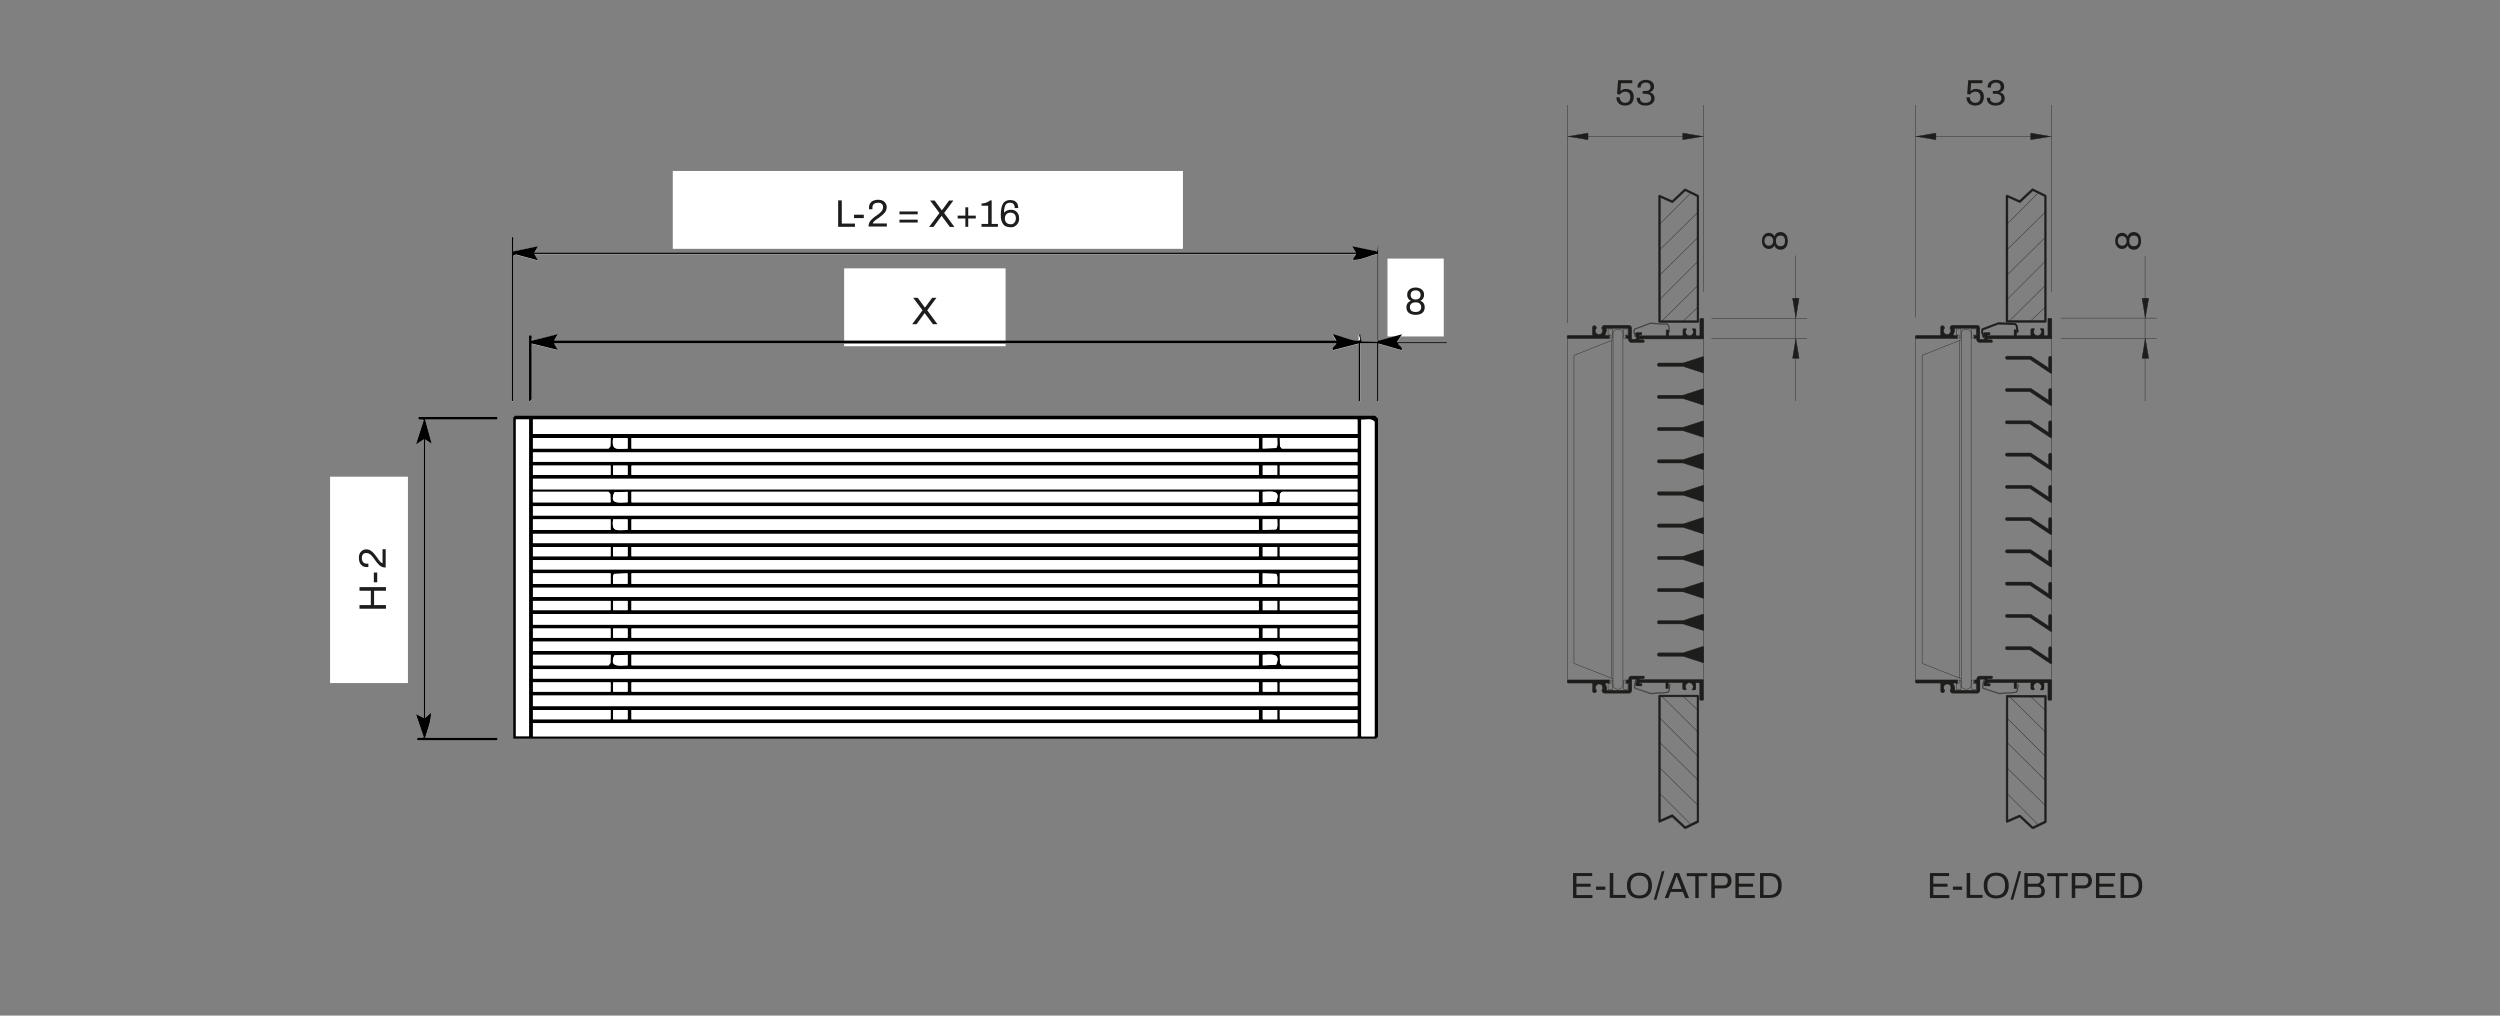 <?xml version="1.0" encoding="UTF-8"?>
<svg id="Capa_1" xmlns="http://www.w3.org/2000/svg" version="1.1" xmlns:xlink="http://www.w3.org/1999/xlink" viewBox="0 0 1920 780">
  <rect x="0" y="0" width="1920" height="780" fill="#808080" stroke="none"/>
  <!-- Generator: Adobe Illustrator 29.8.3, SVG Export Plug-In . SVG Version: 2.1.1 Build 3)  -->
  <defs>
    <style>
      .st0 {
        clip-path: url(#clippath-6);
      }

      .st1 {
        clip-path: url(#clippath-7);
      }

      .st2 {
        clip-path: url(#clippath-4);
      }

      .st3 {
        stroke-linejoin: round;
        stroke-width: .3px;
      }

      .st3, .st4, .st5, .st6 {
        fill: none;
      }

      .st3, .st5, .st6 {
        stroke: #1d1d1b;
      }

      .st7 {
        clip-path: url(#clippath-9);
      }

      .st8 {
        clip-path: url(#clippath-10);
      }

      .st9 {
        fill: #fff;
      }

      .st10 {
        clip-path: url(#clippath-11);
      }

      .st11 {
        clip-path: url(#clippath-1);
      }

      .st12 {
        clip-path: url(#clippath-5);
      }

      .st13 {
        clip-path: url(#clippath-8);
      }

      .st5, .st6 {
        stroke-width: .3px;
      }

      .st6 {
        stroke-miterlimit: 10;
      }

      .st14 {
        clip-path: url(#clippath-3);
      }

      .st15 {
        fill: #1d1d1b;
      }

      .st16 {
        clip-path: url(#clippath-2);
      }
    </style>
    <clipPath id="clippath-1">
      <rect class="st4" x="241.8" y="56.2" width="1414.4" height="658"/>
    </clipPath>
    <clipPath id="clippath-2">
      <rect class="st4" x="241.8" y="56.2" width="1414.4" height="658"/>
    </clipPath>
    <clipPath id="clippath-3">
      <rect class="st4" x="241.8" y="56.2" width="1414.4" height="658"/>
    </clipPath>
    <clipPath id="clippath-4">
      <rect class="st4" x="241.8" y="56.2" width="1414.4" height="658"/>
    </clipPath>
    <clipPath id="clippath-5">
      <rect class="st4" x="241.8" y="56.2" width="1414.4" height="658"/>
    </clipPath>
    <clipPath id="clippath-6">
      <rect class="st4" x="241.8" y="56.2" width="1414.4" height="658"/>
    </clipPath>
    <clipPath id="clippath-7">
      <rect class="st4" x="241.8" y="56.2" width="1414.4" height="658"/>
    </clipPath>
    <clipPath id="clippath-8">
      <rect class="st4" x="241.8" y="56.2" width="1414.4" height="658"/>
    </clipPath>
    <clipPath id="clippath-9">
      <rect class="st4" x="241.8" y="56.2" width="1414.4" height="658"/>
    </clipPath>
    <clipPath id="clippath-10">
      <rect class="st4" x="241.8" y="56.2" width="1414.4" height="658"/>
    </clipPath>
    <clipPath id="clippath-11">
      <rect class="st4" x="242.7" y="97.2" width="909.9" height="521.8"/>
    </clipPath>
  </defs>
  <rect class="st9" x="516.7" y="131.3" width="391.8" height="59.8"/>
  <g>
    <path class="st15" d="M643.7,174.2v-20.3h2.8v17.8h10.1v2.5h-12.9Z"/>
    <path class="st15" d="M655.9,167.5v-2.6h7.5v2.6h-7.5Z"/>
    <path class="st15" d="M667.1,174.2v-.9c0-.8.2-1.6.5-2.3.3-.7.8-1.3,1.3-1.9.5-.6,1.2-1.1,1.8-1.7s1.4-1.1,2.1-1.6c1-.7,1.9-1.3,2.7-2,.8-.7,1.5-1.4,2-2.2.5-.8.7-1.6.7-2.6s-.1-1.2-.4-1.7c-.3-.5-.7-.9-1.3-1.2-.6-.3-1.3-.4-2.2-.4s-1.9.2-2.5.5-1.1.8-1.4,1.4c-.3.6-.4,1.2-.4,1.9v1.2h-2.6c0,0,0-.3,0-.5,0-.2,0-.4,0-.7,0-1.5.3-2.6,1-3.5.6-.9,1.5-1.6,2.6-2,1.1-.4,2.3-.6,3.5-.6s2.1.2,2.9.5c.8.3,1.5.7,2,1.3s.9,1.1,1.2,1.8.4,1.4.4,2.1-.2,1.8-.5,2.5c-.3.8-.8,1.5-1.4,2.1-.6.7-1.3,1.3-2,1.9-.8.6-1.6,1.2-2.5,1.9-.6.4-1.3.9-1.9,1.3-.6.5-1.1.9-1.6,1.4-.4.5-.7.9-.8,1.4h10.8v2.4h-13.9Z"/>
    <path class="st15" d="M690.8,164.6v-2.2h14v2.2h-14ZM690.8,170.9v-2.2h14v2.2h-14Z"/>
    <path class="st15" d="M713.6,174.2l7.9-10.6-7.2-9.6h3.5l5.5,7.5h.1l5.5-7.5h3.3l-7.1,9.6,7.9,10.7h-3.5l-6.3-8.5h-.1l-6.2,8.5h-3.3Z"/>
    <path class="st15" d="M741.4,174.2v-6.4h-5.9v-2.2h5.9v-6.4h2.2v6.4h5.8v2.2h-5.8v6.4h-2.2Z"/>
    <path class="st15" d="M753.8,174.2v-2.2h5.1v-14h-5.1v-1.7c.7,0,1.5-.2,2.3-.3.8-.2,1.5-.4,2.3-.8.7-.3,1.4-.8,2-1.3h1.2v18.1h4.8v2.2h-12.6Z"/>
    <path class="st15" d="M776,174.5c-1.2,0-2.2-.2-3.1-.5-.9-.3-1.7-.9-2.3-1.6s-1.1-1.8-1.5-3-.5-2.9-.5-4.7.2-3.8.5-5.2c.3-1.4.8-2.5,1.4-3.4.6-.9,1.4-1.5,2.3-1.9.9-.4,2-.6,3.1-.6s2.6.3,3.5.8c.9.6,1.6,1.3,2,2.2.4.9.6,2,.6,3.2h-2.7c0-.9-.1-1.7-.4-2.3-.3-.6-.7-1.1-1.2-1.4s-1.2-.4-2-.4c-1.2,0-2.1.3-2.8.9-.7.6-1.1,1.5-1.4,2.7s-.4,2.6-.4,4.2c.3-.5.7-.9,1.2-1.2.5-.4,1.1-.7,1.8-.9.7-.2,1.4-.3,2.2-.3,1.5,0,2.7.3,3.6.9.9.6,1.6,1.4,2.1,2.4.5,1,.7,2.1.7,3.4s-.3,2.6-.9,3.6c-.6,1-1.4,1.8-2.4,2.4-1,.6-2.2.8-3.5.8ZM775.9,172.3c1,0,1.8-.2,2.4-.6.6-.4,1.1-1,1.4-1.7.3-.7.5-1.5.5-2.3s-.1-1.5-.4-2.2-.8-1.2-1.4-1.6c-.6-.4-1.4-.6-2.4-.6s-1.8.2-2.4.6-1.1,1-1.4,1.6c-.3.7-.5,1.5-.5,2.3s.2,1.6.5,2.2c.3.7.8,1.2,1.4,1.6.6.4,1.4.6,2.4.6Z"/>
  </g>
  <rect class="st9" x="253.5" y="366.1" width="59.8" height="158.5"/>
  <g>
    <path class="st15" d="M296.4,467.5h-20.3v-2.8h8.7v-11h-8.7v-2.8h20.3v2.8h-9.1v11h9.1v2.8Z"/>
    <path class="st15" d="M289.7,447.2h-2.6v-7.5h2.6v7.5Z"/>
    <path class="st15" d="M296.4,435.8h-.9c-.8,0-1.6-.2-2.3-.5-.7-.3-1.3-.8-1.9-1.3-.6-.5-1.1-1.2-1.7-1.8-.5-.7-1.1-1.4-1.6-2.1-.7-1-1.3-1.9-2-2.7-.7-.8-1.4-1.5-2.2-2-.8-.5-1.6-.7-2.6-.7s-1.2.1-1.7.4c-.5.3-.9.7-1.2,1.3s-.4,1.3-.4,2.2.2,1.9.5,2.5c.4.6.8,1.1,1.4,1.4.6.3,1.2.4,1.9.4h1.2v2.6c0,0-.3,0-.5,0-.2,0-.4,0-.7,0-1.5,0-2.6-.3-3.5-1-.9-.7-1.6-1.5-2-2.6-.4-1.1-.6-2.3-.6-3.5s.2-2.1.5-2.9.7-1.5,1.3-2c.5-.5,1.1-.9,1.8-1.2s1.4-.4,2.1-.4,1.8.2,2.5.5,1.5.8,2.1,1.4c.7.6,1.3,1.3,1.9,2,.6.8,1.2,1.6,1.9,2.5.4.6.9,1.3,1.3,1.9.5.6.9,1.1,1.4,1.6.5.4.9.7,1.4.8v-10.8h2.4v13.9Z"/>
  </g>
  <rect class="st9" x="648.3" y="206.1" width="124" height="59.8"/>
  <path class="st15" d="M700.6,248.9l7.9-10.6-7.2-9.6h3.5l5.5,7.5h.1l5.5-7.5h3.3l-7.1,9.6,7.9,10.7h-3.5l-6.3-8.5h-.1l-6.2,8.5h-3.3Z"/>
  <rect class="st9" x="1065.6" y="198.6" width="43.2" height="59.8"/>
  <path class="st15" d="M1087.2,241.8c-1.7,0-3-.3-4.1-.8-1-.5-1.8-1.2-2.3-2.1s-.7-1.9-.7-3,.3-2.1.8-2.9c.6-.8,1.4-1.5,2.6-2-.9-.5-1.7-1.1-2.1-1.9-.5-.8-.7-1.7-.7-2.7s.2-2,.7-2.8c.5-.8,1.2-1.5,2.2-2,1-.5,2.2-.8,3.6-.8s2.6.3,3.6.8c1,.5,1.7,1.2,2.2,2,.5.8.7,1.8.7,2.8s-.2,1.9-.7,2.7c-.5.8-1.2,1.5-2.2,1.9,1.2.5,2.1,1.1,2.6,2,.5.8.8,1.8.8,2.9s-.2,2.1-.7,3c-.5.9-1.2,1.6-2.3,2.1-1,.5-2.4.8-4.1.8ZM1087.2,239.6c1.4,0,2.5-.3,3.2-1,.7-.7,1.1-1.6,1.1-2.7s-.4-2-1.1-2.7-1.8-1-3.2-1-2.5.3-3.3,1c-.7.7-1.1,1.6-1.1,2.7s.4,2.1,1.1,2.7c.7.7,1.8,1,3.3,1ZM1087.2,230c1.2,0,2.1-.3,2.8-.9.7-.6,1-1.5,1-2.6s-.3-2-1-2.6c-.7-.6-1.6-.9-2.8-.9s-2.1.3-2.8.9c-.7.6-1,1.5-1,2.6s.3,2,1,2.6c.7.6,1.6.9,2.8.9Z"/>
  <g>
    <path class="st15" d="M1208.1,689.7v-19.2h14.7v2.3h-12.1v5.9h10.9v2.3h-10.9v6.4h12.3v2.3h-14.9Z"/>
    <path class="st15" d="M1225.8,683.4v-2.5h7.1v2.5h-7.1Z"/>
    <path class="st15" d="M1236.3,689.7v-19.2h2.7v16.8h9.5v2.3h-12.2Z"/>
    <path class="st15" d="M1259.1,690c-2,0-3.7-.4-5.1-1.1s-2.5-1.8-3.3-3.3c-.8-1.5-1.2-3.3-1.2-5.5s.4-4.1,1.2-5.5c.8-1.5,1.9-2.6,3.3-3.3,1.4-.7,3.1-1.1,5.1-1.1s3.7.4,5.1,1.1c1.4.7,2.5,1.8,3.3,3.3.8,1.5,1.2,3.3,1.2,5.5s-.4,4.1-1.2,5.5c-.8,1.5-1.9,2.6-3.3,3.3s-3.1,1.1-5.1,1.1ZM1259.1,687.7c1,0,2-.1,2.8-.4.8-.3,1.6-.7,2.1-1.3.6-.6,1-1.4,1.4-2.3.3-.9.5-2,.5-3.3v-.6c0-1.3-.2-2.4-.5-3.3-.3-.9-.8-1.7-1.4-2.3-.6-.6-1.3-1-2.1-1.3-.8-.3-1.8-.4-2.8-.4s-2,.1-2.8.4c-.8.3-1.6.7-2.1,1.3-.6.6-1,1.4-1.4,2.3-.3.9-.5,2-.5,3.3v.6c0,1.3.2,2.4.5,3.3.3.9.8,1.7,1.4,2.3.6.6,1.3,1,2.1,1.3.8.3,1.8.4,2.8.4Z"/>
    <path class="st15" d="M1270.1,691l6.2-21.9h2l-6.2,21.9h-2Z"/>
    <path class="st15" d="M1278.5,689.7l7.6-19.2h3.5l7.6,19.2h-2.9l-1.9-4.7h-9.3l-1.8,4.7h-2.7ZM1283.9,682.7h7.6l-2.3-6c0-.2-.1-.4-.3-.7-.1-.3-.2-.6-.4-1-.1-.4-.3-.7-.4-1.1s-.3-.7-.4-1h-.2c-.1.4-.3.8-.4,1.3-.2.5-.3,1-.5,1.4-.2.5-.3.8-.4,1.2l-2.3,6Z"/>
    <path class="st15" d="M1302,689.7v-16.8h-6.6v-2.3h15.8v2.3h-6.6v16.8h-2.7Z"/>
    <path class="st15" d="M1314.3,689.7v-19.2h9.5c1.3,0,2.4.2,3.3.7.9.5,1.5,1.2,2,2.1.4.9.7,1.9.7,3s-.2,2.2-.7,3.1c-.5.9-1.2,1.6-2.1,2.1-.9.5-1.9.8-3.2.8h-6.8v7.3h-2.7ZM1316.9,680h6.6c1,0,1.9-.3,2.5-1,.6-.7.9-1.5.9-2.7s-.1-1.4-.4-1.9c-.3-.5-.6-.9-1.1-1.2-.5-.3-1.1-.4-1.9-.4h-6.6v7.2Z"/>
    <path class="st15" d="M1332.8,689.7v-19.2h14.7v2.3h-12.1v5.9h10.9v2.3h-10.9v6.4h12.3v2.3h-14.9Z"/>
    <path class="st15" d="M1351.7,689.7v-19.2h7.1c2,0,3.7.3,5.1,1,1.4.7,2.5,1.7,3.3,3.1s1.1,3.2,1.1,5.5-.4,4-1.1,5.4c-.8,1.4-1.8,2.5-3.3,3.1-1.4.7-3.1,1-5.1,1h-7.1ZM1354.4,687.4h4.4c1.1,0,2-.1,2.8-.4.8-.3,1.6-.7,2.1-1.2s1-1.3,1.4-2.2c.3-.9.5-1.9.5-3.2v-.6c0-1.3-.2-2.3-.5-3.2-.3-.9-.8-1.6-1.3-2.2-.6-.6-1.3-1-2.1-1.2-.8-.3-1.8-.4-2.9-.4h-4.4v14.6Z"/>
  </g>
  <g>
    <path class="st15" d="M1482.2,689.7v-19.2h14.7v2.3h-12.1v5.9h10.9v2.3h-10.9v6.4h12.3v2.3h-14.9Z"/>
    <path class="st15" d="M1499.8,683.4v-2.5h7.1v2.5h-7.1Z"/>
    <path class="st15" d="M1510.4,689.7v-19.2h2.7v16.8h9.5v2.3h-12.2Z"/>
    <path class="st15" d="M1533.1,690c-2,0-3.7-.4-5.1-1.1s-2.5-1.8-3.3-3.3c-.8-1.5-1.2-3.3-1.2-5.5s.4-4.1,1.2-5.5c.8-1.5,1.9-2.6,3.3-3.3,1.4-.7,3.1-1.1,5.1-1.1s3.7.4,5.1,1.1c1.4.7,2.5,1.8,3.3,3.3.8,1.5,1.2,3.3,1.2,5.5s-.4,4.1-1.2,5.5c-.8,1.5-1.9,2.6-3.3,3.3s-3.1,1.1-5.1,1.1ZM1533.1,687.7c1,0,2-.1,2.8-.4.8-.3,1.6-.7,2.1-1.3.6-.6,1-1.4,1.4-2.3.3-.9.5-2,.5-3.3v-.6c0-1.3-.2-2.4-.5-3.3-.3-.9-.8-1.7-1.4-2.3-.6-.6-1.3-1-2.1-1.3-.8-.3-1.8-.4-2.8-.4s-2,.1-2.8.4c-.8.3-1.6.7-2.1,1.3-.6.6-1,1.4-1.4,2.3-.3.9-.5,2-.5,3.3v.6c0,1.3.2,2.4.5,3.3.3.9.8,1.7,1.4,2.3.6.6,1.3,1,2.1,1.3.8.3,1.8.4,2.8.4Z"/>
    <path class="st15" d="M1544.1,691l6.2-21.9h2l-6.2,21.9h-2Z"/>
    <path class="st15" d="M1554.7,689.7v-19.2h9.9c1.1,0,2,.2,2.8.6.8.4,1.4.9,1.9,1.6.4.7.7,1.5.7,2.5s-.1,1.4-.4,2c-.3.6-.6,1.1-1.1,1.5-.5.4-1,.7-1.6.9h0c.7.3,1.3.5,1.8.9.5.4,1,.9,1.3,1.5.3.6.5,1.4.5,2.4s-.3,2.3-.8,3c-.5.8-1.2,1.3-2.1,1.7s-1.9.5-3,.5h-9.9ZM1557.4,678.7h6.7c.6,0,1.2-.1,1.6-.4.5-.3.8-.6,1.1-1.1s.4-1,.4-1.5c0-1-.3-1.7-.8-2.2-.5-.5-1.3-.7-2.2-.7h-6.9v5.9ZM1557.4,687.4h7.2c.9,0,1.7-.2,2.3-.7s.9-1.3.9-2.5-.1-1.3-.4-1.8c-.3-.5-.6-.8-1.1-1.1-.5-.2-1.1-.3-1.9-.3h-7v6.4Z"/>
    <path class="st15" d="M1578.9,689.7v-16.8h-6.6v-2.3h15.8v2.3h-6.6v16.8h-2.7Z"/>
    <path class="st15" d="M1591.1,689.7v-19.2h9.5c1.3,0,2.4.2,3.3.7.9.5,1.5,1.2,2,2.1.4.9.7,1.9.7,3s-.2,2.2-.7,3.1c-.5.9-1.2,1.6-2.1,2.1-.9.5-1.9.8-3.2.8h-6.8v7.3h-2.7ZM1593.8,680h6.6c1,0,1.9-.3,2.5-1,.6-.7.9-1.5.9-2.7s-.1-1.4-.4-1.9c-.3-.5-.6-.9-1.1-1.2-.5-.3-1.1-.4-1.9-.4h-6.6v7.2Z"/>
    <path class="st15" d="M1609.7,689.7v-19.2h14.7v2.3h-12.1v5.9h10.9v2.3h-10.9v6.4h12.3v2.3h-14.9Z"/>
    <path class="st15" d="M1628.6,689.7v-19.2h7.1c2,0,3.7.3,5.1,1,1.4.7,2.5,1.7,3.3,3.1s1.1,3.2,1.1,5.5-.4,4-1.1,5.4c-.8,1.4-1.8,2.5-3.3,3.1-1.4.7-3.1,1-5.1,1h-7.1ZM1631.3,687.4h4.4c1.1,0,2-.1,2.8-.4.8-.3,1.6-.7,2.1-1.2s1-1.3,1.4-2.2c.3-.9.5-1.9.5-3.2v-.6c0-1.3-.2-2.3-.5-3.2-.3-.9-.8-1.6-1.3-2.2-.6-.6-1.3-1-2.1-1.2-.8-.3-1.8-.4-2.9-.4h-4.4v14.6Z"/>
  </g>
  <line class="st3" x1="1308.5" y1="104.8" x2="1203.8" y2="104.8"/>
  <polygon class="st15" points="1219.6 102.2 1219.6 107.3 1204.4 104.8 1219.6 102.2"/>
  <polygon class="st3" points="1219.6 102.2 1219.6 107.3 1204.4 104.8 1219.6 102.2"/>
  <path class="st5" d="M1238.8,261l-30,11.9v236.5M1248.1,524.7v-2.4h-1l-.4.6v6.5h3.6v-4.7h-2.2ZM1237.7,520.8v-259.4M1238.8,521.3l-30-11.8"/>
  <g class="st11">
    <path class="st15" d="M1262.2,263h-9.2c-1.5,0-2.2-1-2.4-2.4v-.6h-1.8v-2.4h1.8v-5.5h-16.8v1.9l-1.2,3.6h3.4v2.4h-31.8c-.4,0-.7-.5-.7-1.2s.3-1.2.7-1.2h18.8s0-3.5,0-3.5v-3.1c.4-.6.9-.9,1.5-.9.8,0,1.5.7,1.5,1.5v.6c-.5.4-.8,1.1-.8,1.9,0,1.5,1.2,2.8,2.8,2.8s2.8-1.2,2.8-2.8-.1-1-.4-1.3c-.2-.3-.2-.6-.2-.9,0-1.2.9-2.1,2.1-2.1h18.4c1.7,0,2.3,1,2.4,2.4v8.4h2.7c.8,0,1.1-.7,1-1l-.8-3.2c-.1-.7.7-1,1-1h3.9v1.7l-2,.3v3.5h2.9c1.1,0,1.5,2,.5,2"/>
    <path class="st6" d="M1262.2,263h-9.2c-1.5,0-2.2-1-2.4-2.4v-.6h-1.8v-2.4h1.8v-5.5h-16.8v1.9l-1.2,3.6h3.4v2.4h-31.8c-.4,0-.7-.5-.7-1.2s.3-1.2.7-1.2h18.8s0-3.5,0-3.5v-3.1c.4-.6.9-.9,1.5-.9.8,0,1.5.7,1.5,1.5v.6c-.5.4-.8,1.1-.8,1.9,0,1.5,1.2,2.8,2.8,2.8s2.8-1.2,2.8-2.8-.1-1-.4-1.3c-.2-.3-.2-.6-.2-.9,0-1.2.9-2.1,2.1-2.1h18.4c1.7,0,2.3,1,2.4,2.4v8.4h2.7c.8,0,1.1-.7,1-1l-.8-3.2c-.1-.7.7-1,1-1h3.9v1.7l-2,.3v3.5h2.9c1.1,0,1.5,2,.5,2"/>
    <path class="st5" d="M1242.6,252.8c2.1,0,3.8,1.4,3.8,3.1v270.2c0,1.7-1.7,3.2-3.8,3.2s-3.8-1.4-3.8-3.2V256c0-1.7,1.7-3.1,3.8-3.1Z"/>
    <path class="st15" d="M1262.3,519.2h-9.2c-1.5,0-2.2,1-2.4,2.4v.6h-1.8v2.4h1.8v5.5h-16.8v-1.9l-1.2-3.6h3.4v-2.4h-31.8c-.4,0-.7.5-.7,1.2s.3,1.2.7,1.2h18.8s0,3.5,0,3.5v3.1c.4.6.9.9,1.5.9.8,0,1.5-.7,1.5-1.5v-.6c-.5-.4-.8-1.1-.8-1.9,0-1.5,1.2-2.8,2.8-2.8s2.8,1.2,2.8,2.8-.1,1-.4,1.3c-.2.3-.2.6-.2.9,0,1.2.9,2.1,2.1,2.1h18.4c1.7,0,2.3-1,2.4-2.4v-8.4h2.7c.8,0,1.1.7,1,1l-.8,3.2c-.1.7.7,1,1,1h3.9v-1.7l-2-.3v-3.5h2.9c1.1,0,1.5-2,.5-2"/>
    <path class="st6" d="M1262.3,519.2h-9.2c-1.5,0-2.2,1-2.4,2.4v.6h-1.8v2.4h1.8v5.5h-16.8v-1.9l-1.2-3.6h3.4v-2.4h-31.8c-.4,0-.7.5-.7,1.2s.3,1.2.7,1.2h18.8s0,3.5,0,3.5v3.1c.4.6.9.9,1.5.9.8,0,1.5-.7,1.5-1.5v-.6c-.5-.4-.8-1.1-.8-1.9,0-1.5,1.2-2.8,2.8-2.8s2.8,1.2,2.8,2.8-.1,1-.4,1.3c-.2.3-.2.6-.2.9,0,1.2.9,2.1,2.1,2.1h18.4c1.7,0,2.3-1,2.4-2.4v-8.4h2.7c.8,0,1.1.7,1,1l-.8,3.2c-.1.7.7,1,1,1h3.9v-1.7l-2-.3v-3.5h2.9c1.1,0,1.5-2,.5-2"/>
  </g>
  <path class="st5" d="M1248.1,257.4v2.3h-1l-.4-.6v-6.5h3.6v4.7h-2.2ZM1237.2,257.4v2.3h1l.4-.6v-6.5h-3.6v4.7h2.2ZM1237.2,524.7v-2.4h1l.4.6v6.5h-3.6v-4.7h2.2Z"/>
  <path class="st5" d="M1268.1,532.4l12.9-1,.7-1.3.4-4.5h.6c0,0-.4,4.4-.4,4.4l-1.2,2-13.2,1-12.5-4.2-.5-2.1,1.1-4.1h.5c0,0-1,4.3-1,4.3l.3,1.3,12.3,4.2ZM1267.5,248.6l13,.6.8,1.2.6,4.5h.6c0-.1-.6-4.4-.6-4.4l-1.2-1.9-13.2-.6-12.4,4.6-.5,2.1,1.2,4.1h.4c0-.1-1.1-4.3-1.1-4.3l.2-1.4,12.2-4.6Z"/>
  <g class="st16">
    <path class="st15" d="M1307.7,286.3l-15.1-4.9h-18.5c-.7,0-1.3-.6-1.3-1.3,0-.7.6-1.3,1.3-1.3h18.5l15.1-4.9c.4-.1.8.2.8.6v11.3c0,.4-.4.7-.8.6"/>
    <path class="st6" d="M1307.7,286.3l-15.1-4.9h-18.5c-.7,0-1.3-.6-1.3-1.3,0-.7.6-1.3,1.3-1.3h18.5l15.1-4.9c.4-.1.8.2.8.6v11.3c0,.4-.4.7-.8.6Z"/>
    <path class="st15" d="M1307.7,311l-15.1-4.9h-18.5c-.7,0-1.3-.6-1.3-1.3,0-.7.6-1.3,1.3-1.3h18.5l15.1-4.9c.4-.1.8.2.8.6v11.3c0,.4-.4.7-.8.6"/>
    <path class="st6" d="M1307.7,311l-15.1-4.9h-18.5c-.7,0-1.3-.6-1.3-1.3,0-.7.6-1.3,1.3-1.3h18.5l15.1-4.9c.4-.1.8.2.8.6v11.3c0,.4-.4.7-.8.6Z"/>
    <path class="st15" d="M1307.7,335.7l-15.1-4.9h-18.5c-.7,0-1.3-.6-1.3-1.3,0-.7.6-1.3,1.3-1.3h18.5l15.1-4.9c.4-.1.8.2.8.6v11.3c0,.4-.4.7-.8.6"/>
    <path class="st6" d="M1307.7,335.7l-15.1-4.9h-18.5c-.7,0-1.3-.6-1.3-1.3,0-.7.6-1.3,1.3-1.3h18.5l15.1-4.9c.4-.1.8.2.8.6v11.3c0,.4-.4.7-.8.6Z"/>
    <path class="st15" d="M1307.7,360.5l-15.1-4.9h-18.5c-.7,0-1.3-.6-1.3-1.3,0-.7.6-1.3,1.3-1.3h18.5s15.1-4.9,15.1-4.9c.4-.1.8.2.8.6v11.3c0,.4-.4.7-.8.6Z"/>
    <path class="st6" d="M1307.7,360.5l-15.1-4.9h-18.5c-.7,0-1.3-.6-1.3-1.3,0-.7.6-1.3,1.3-1.3h18.5s15.1-4.9,15.1-4.9c.4-.1.8.2.8.6v11.3c0,.4-.4.7-.8.6Z"/>
    <path class="st15" d="M1307.7,385.2l-15.1-4.9h-18.5c-.7,0-1.3-.6-1.3-1.3,0-.7.6-1.3,1.3-1.3h18.5s15.1-4.9,15.1-4.9c.4-.1.8.2.8.6v11.3c0,.4-.4.7-.8.6"/>
    <path class="st6" d="M1307.7,385.2l-15.1-4.9h-18.5c-.7,0-1.3-.6-1.3-1.3,0-.7.6-1.3,1.3-1.3h18.5s15.1-4.9,15.1-4.9c.4-.1.8.2.8.6v11.3c0,.4-.4.7-.8.6Z"/>
    <path class="st15" d="M1307.7,409.9l-15.1-4.9h-18.5c-.7,0-1.3-.6-1.3-1.3,0-.7.6-1.3,1.3-1.3h18.5s15.1-4.9,15.1-4.9c.4-.1.8.2.8.6v11.3c0,.4-.4.7-.8.6h0Z"/>
    <path class="st6" d="M1307.7,409.9l-15.1-4.9h-18.5c-.7,0-1.3-.6-1.3-1.3,0-.7.6-1.3,1.3-1.3h18.5s15.1-4.9,15.1-4.9c.4-.1.8.2.8.6v11.3c0,.4-.4.7-.8.6h0Z"/>
    <path class="st15" d="M1307.7,434.7l-15.1-4.9h-18.5c-.7,0-1.3-.6-1.3-1.3,0-.7.6-1.3,1.3-1.3h18.5s15.1-4.9,15.1-4.9c.4-.1.8.2.8.6v11.3c0,.4-.4.7-.8.6"/>
    <path class="st6" d="M1307.7,434.7l-15.1-4.9h-18.5c-.7,0-1.3-.6-1.3-1.3,0-.7.6-1.3,1.3-1.3h18.5s15.1-4.9,15.1-4.9c.4-.1.8.2.8.6v11.3c0,.4-.4.7-.8.6Z"/>
    <path class="st15" d="M1307.7,459.4l-15.1-4.9h-18.5c-.7,0-1.3-.6-1.3-1.3,0-.7.6-1.3,1.3-1.3h18.5l15.1-4.9c.4-.1.8.2.8.6v11.3c0,.4-.4.7-.8.6"/>
    <path class="st6" d="M1307.7,459.4l-15.1-4.9h-18.5c-.7,0-1.3-.6-1.3-1.3,0-.7.6-1.3,1.3-1.3h18.5l15.1-4.9c.4-.1.8.2.8.6v11.3c0,.4-.4.7-.8.6Z"/>
    <path class="st15" d="M1307.7,484.1l-15.1-4.9h-18.5c-.7,0-1.3-.6-1.3-1.3,0-.7.6-1.3,1.3-1.3h18.5l15.1-4.9c.4-.1.8.2.8.6v11.3c0,.4-.4.7-.8.6"/>
    <path class="st6" d="M1307.7,484.1l-15.1-4.9h-18.5c-.7,0-1.3-.6-1.3-1.3,0-.7.6-1.3,1.3-1.3h18.5l15.1-4.9c.4-.1.8.2.8.6v11.3c0,.4-.4.7-.8.6Z"/>
    <path class="st15" d="M1307.7,508.9l-15.1-4.9h-18.5c-.7,0-1.3-.6-1.3-1.3,0-.7.6-1.3,1.3-1.3h18.5s15.1-4.9,15.1-4.9c.4-.1.8.2.8.6v11.3c0,.4-.4.7-.8.6"/>
    <path class="st6" d="M1307.7,508.9l-15.1-4.9h-18.5c-.7,0-1.3-.6-1.3-1.3,0-.7.6-1.3,1.3-1.3h18.5s15.1-4.9,15.1-4.9c.4-.1.8.2.8.6v11.3c0,.4-.4.7-.8.6Z"/>
    <path class="st15" d="M1294.2,145c-.2,0-.4,0-.5.2l-9.5,8.9-9.4-4.2h-.7c0,0-.3.7-.3.7h.7-.7v96.4l.2.5.5.2h29.5l.5-.2.2-.5v-96.4c0-.3-.2-.5-.4-.7l-9.8-4.8c-.1,0-.2,0-.3,0M1284.3,155.7c.2,0,.4,0,.5-.2l9.5-8.9,9,4.4v95.2h-28.1v-94.5l8.8,3.9c0,0,.2,0,.3,0M1274.2,151.2l.3-.7-.3.7Z"/>
    <path class="st6" d="M1294.2,145c-.2,0-.4,0-.5.2l-9.5,8.9-9.4-4.2h-.7c0,0-.3.7-.3.7h.7-.7v96.4l.2.5.5.2h29.5l.5-.2.2-.5v-96.4c0-.3-.2-.5-.4-.7l-9.8-4.8c-.1,0-.2,0-.3,0M1284.3,155.7c.2,0,.4,0,.5-.2l9.5-8.9,9,4.4v95.2h-28.1v-94.5l8.8,3.9c0,0,.2,0,.3,0M1274.2,151.2l.3-.7-.3.7Z"/>
  </g>
  <path class="st5" d="M1292.5,246.8l11.7-11.1M1276.1,246.8l27.9-27.6M1274.6,230.1l29.3-29.3M1274.5,211.5l29.4-29M1274.6,191.9l29.4-28.9M1274.1,172.7l24.1-24.1"/>
  <g class="st14">
    <path class="st15" d="M1304,533.8h-29.5l-.5.2-.2.5v96.4l.3.6h.7c0,0,9.4-4.1,9.4-4.1l9.5,8.9c.1.1.3.2.5.2s.2,0,.3,0l9.8-4.8c.3-.1.4-.4.4-.7v-96.4l-.2-.5-.5-.2ZM1275.2,629.7v-94.5h28.1v95.2l-9,4.4-9.5-8.9c-.1-.1-.3-.2-.5-.2s-.2,0-.3,0l-8.8,3.9ZM1274.5,630.9h.7-.7Z"/>
    <path class="st6" d="M1304,533.8h-29.5l-.5.2-.2.5v96.4l.3.6h.7c0,0,9.4-4.1,9.4-4.1l9.5,8.9c.1.1.3.2.5.2s.2,0,.3,0l9.8-4.8c.3-.1.4-.4.4-.7v-96.4l-.2-.5-.5-.2ZM1275.2,629.7v-94.5h28.1v95.2l-9,4.4-9.5-8.9c-.1-.1-.3-.2-.5-.2s-.2,0-.3,0l-8.8,3.9ZM1274.5,630.9h.7-.7Z"/>
  </g>
  <path class="st5" d="M1292.5,534.6l11.7,11.1M1276.1,534.6l27.9,27.6M1274.6,551.3l29.3,29.3M1274.5,570l29.4,29M1274.6,589.6l29.4,28.9M1274.1,608.7l24.1,24.1"/>
  <line class="st5" x1="1203.7" y1="523.3" x2="1203.7" y2="259.1"/>
  <line class="st5" x1="1308.2" y1="522.4" x2="1308.2" y2="258"/>
  <line class="st5" x1="1203.7" y1="248.2" x2="1203.7" y2="80.7"/>
  <line class="st5" x1="1308.1" y1="224.1" x2="1308.1" y2="80.7"/>
  <path class="st5" d="M1387.8,259.9h-73.5M1387.8,244.6h-73.5"/>
  <line class="st5" x1="1379" y1="308" x2="1379" y2="196.2"/>
  <g class="st2">
    <path class="st15" d="M1307.9,260.3c.3,0,.6-.3.6-.6v-14.6c0-.3-.3-.6-.6-.6h-1.8c-.3,0-.6.3-.6.6v12.2c0,.3-.3.6-.6.6h-2.4v-4.5c0-.5-.5-1-1-1h-1.4c-.3,0-.5.4-.3.6.7.9.9,2.2.4,3.2-.5,1-1.6,1.7-2.7,1.7-1.1,0-2.2-.7-2.7-1.7-.5-1-.3-2.3.4-3.1.2-.2,0-.7-.3-.7h-1.4c-.5,0-1,.5-1,1v4.5h-10.9v-4.5h-2v4.5h-20.1c-.3,0-.6.3-.6.6v1.2c0,.3.3.6.6.6h48.2Z"/>
    <path class="st6" d="M1307.9,260.3c.3,0,.6-.3.6-.6v-14.6c0-.3-.3-.6-.6-.6h-1.8c-.3,0-.6.3-.6.6v12.2c0,.3-.3.6-.6.6h-2.4v-4.5c0-.5-.5-1-1-1h-1.4c-.3,0-.5.4-.3.6.7.9.9,2.2.4,3.2-.5,1-1.6,1.7-2.7,1.7-1.1,0-2.2-.7-2.7-1.7-.5-1-.3-2.3.4-3.1.2-.2,0-.7-.3-.7h-1.4c-.5,0-1,.5-1,1v4.5h-10.9v-4.5h-2v4.5h-20.1c-.3,0-.6.3-.6.6v1.2c0,.3.3.6.6.6h48.2Z"/>
    <path class="st15" d="M1307.8,522c.3,0,.6.3.6.6v14.6c0,.3-.3.6-.6.6h-1.8c-.3,0-.6-.3-.6-.6v-12.2c0-.3-.3-.6-.6-.6h-2.4v4.5c0,.5-.5,1-1,1h-1.4c-.3,0-.5-.4-.3-.6.7-.9.9-2.2.4-3.2-.5-1-1.6-1.7-2.7-1.8-1.1,0-2.2.7-2.7,1.7-.5,1-.3,2.3.3,3.1.2.2,0,.7-.3.7h-1.4c-.5,0-1-.5-1-1v-4.5h-10.9v4.5h-2v-4.5h-20.1c-.3,0-.6-.3-.6-.6v-1.2c0-.3.3-.6.6-.6h48.2Z"/>
    <path class="st6" d="M1307.8,522c.3,0,.6.3.6.6v14.6c0,.3-.3.6-.6.6h-1.8c-.3,0-.6-.3-.6-.6v-12.2c0-.3-.3-.6-.6-.6h-2.4v4.5c0,.5-.5,1-1,1h-1.4c-.3,0-.5-.4-.3-.6.7-.9.9-2.2.4-3.2-.5-1-1.6-1.7-2.7-1.8-1.1,0-2.2.7-2.7,1.7-.5,1-.3,2.3.3,3.1.2.2,0,.7-.3.7h-1.4c-.5,0-1-.5-1-1v-4.5h-10.9v4.5h-2v-4.5h-20.1c-.3,0-.6-.3-.6-.6v-1.2c0-.3.3-.6.6-.6h48.2Z"/>
  </g>
  <polygon class="st15" points="1292.4 102.2 1292.4 107.3 1307.5 104.8 1292.4 102.2"/>
  <polygon class="st3" points="1292.4 102.2 1292.4 107.3 1307.5 104.8 1292.4 102.2"/>
  <polygon class="st15" points="1381.7 229 1376.7 229 1379.2 244.1 1381.7 229"/>
  <polygon class="st3" points="1381.7 229 1376.7 229 1379.2 244.1 1381.7 229"/>
  <polygon class="st15" points="1381.7 275.2 1376.7 275.2 1379.2 260.1 1381.7 275.2"/>
  <polygon class="st3" points="1381.7 275.2 1376.7 275.2 1379.2 260.1 1381.7 275.2"/>
  <g class="st12">
    <path class="st15" d="M1575.2,260.2c.3,0,.6-.3.6-.6v-14.6c0-.3-.3-.6-.6-.6h-1.8c-.3,0-.6.3-.6.6v12.2c0,.3-.3.6-.6.6h-2.4v-4.5c0-.5-.5-1-1-1h-1.4c-.3,0-.5.4-.3.6.7.9.9,2.2.4,3.2-.5,1-1.6,1.7-2.7,1.7-1.1,0-2.2-.7-2.7-1.7s-.3-2.3.3-3.1c.2-.2,0-.7-.3-.7h-1.4c-.5,0-1,.5-1,1v4.5h-10.9v-4.5h-2v4.5h-20.1c-.3,0-.6.3-.6.6v1.2c0,.3.3.6.6.6h48.2Z"/>
    <path class="st6" d="M1575.2,260.2c.3,0,.6-.3.6-.6v-14.6c0-.3-.3-.6-.6-.6h-1.8c-.3,0-.6.3-.6.6v12.2c0,.3-.3.6-.6.6h-2.4v-4.5c0-.5-.5-1-1-1h-1.4c-.3,0-.5.4-.3.6.7.9.9,2.2.4,3.2-.5,1-1.6,1.7-2.7,1.7-1.1,0-2.2-.7-2.7-1.7s-.3-2.3.3-3.1c.2-.2,0-.7-.3-.7h-1.4c-.5,0-1,.5-1,1v4.5h-10.9v-4.5h-2v4.5h-20.1c-.3,0-.6.3-.6.6v1.2c0,.3.3.6.6.6h48.2Z"/>
  </g>
  <path class="st5" d="M1506.2,261l-30,11.9v236.5M1515.5,524.7v-2.4h-1l-.4.6v6.5h3.6v-4.7h-2.2ZM1505.1,520.8v-259.4M1506.2,521.3l-30-11.8"/>
  <g class="st0">
    <path class="st15" d="M1529.6,263h-9.2c-1.5,0-2.2-1-2.4-2.4v-.6h-1.8v-2.4h1.8v-5.5h-16.8v1.9l-1.2,3.6h3.4v2.4h-31.8c-.4,0-.7-.5-.7-1.2s.3-1.2.7-1.2h18.8s0-3.5,0-3.5v-3.1c.4-.6.9-.9,1.5-.9s1.4.7,1.5,1.5v.6c-.5.4-.8,1.1-.8,1.9,0,1.5,1.2,2.8,2.8,2.8s2.8-1.2,2.8-2.8-.1-1-.4-1.3c-.2-.3-.2-.6-.2-.9,0-1.2.9-2.1,2.1-2.1h18.4c1.7,0,2.3,1,2.4,2.4v8.4h2.7c.8,0,1.1-.7,1-1l-.8-3.2c-.1-.7.7-1,1-1h3.9v1.7l-2,.3v3.5h2.9c1.1,0,1.5,2,.5,2"/>
    <path class="st6" d="M1529.6,263h-9.2c-1.5,0-2.2-1-2.4-2.4v-.6h-1.8v-2.4h1.8v-5.5h-16.8v1.9l-1.2,3.6h3.4v2.4h-31.8c-.4,0-.7-.5-.7-1.2s.3-1.2.7-1.2h18.8s0-3.5,0-3.5v-3.1c.4-.6.9-.9,1.5-.9s1.4.7,1.5,1.5v.6c-.5.4-.8,1.1-.8,1.9,0,1.5,1.2,2.8,2.8,2.8s2.8-1.2,2.8-2.8-.1-1-.4-1.3c-.2-.3-.2-.6-.2-.9,0-1.2.9-2.1,2.1-2.1h18.4c1.7,0,2.3,1,2.4,2.4v8.4h2.7c.8,0,1.1-.7,1-1l-.8-3.2c-.1-.7.7-1,1-1h3.9v1.7l-2,.3v3.5h2.9c1.1,0,1.5,2,.5,2"/>
    <path class="st5" d="M1510,252.8c2.1,0,3.8,1.4,3.8,3.1v270.2c0,1.7-1.7,3.2-3.8,3.2s-3.8-1.4-3.8-3.2V256c0-1.7,1.7-3.1,3.8-3.1Z"/>
    <path class="st15" d="M1529.7,519.2h-9.2c-1.5,0-2.2,1-2.4,2.4v.6h-1.8v2.4h1.8v5.5h-16.8v-1.9l-1.2-3.6h3.4v-2.4h-31.8c-.4,0-.7.5-.7,1.2s.3,1.2.7,1.2h18.8s0,3.5,0,3.5v3.1c.4.6.9.9,1.5.9s1.4-.7,1.5-1.5v-.6c-.5-.4-.8-1.1-.8-1.9,0-1.5,1.2-2.8,2.8-2.8s2.8,1.2,2.8,2.8-.1,1-.4,1.3c-.2.3-.2.6-.2.9,0,1.2.9,2.1,2.1,2.1h18.4c1.7,0,2.3-1,2.4-2.4v-8.4h2.7c.8,0,1.1.7,1,1l-.8,3.2c-.1.7.7,1,1,1h3.9v-1.7l-2-.3v-3.5h2.9c1.1,0,1.5-2,.5-2"/>
    <path class="st6" d="M1529.7,519.2h-9.2c-1.5,0-2.2,1-2.4,2.4v.6h-1.8v2.4h1.8v5.5h-16.8v-1.9l-1.2-3.6h3.4v-2.4h-31.8c-.4,0-.7.5-.7,1.2s.3,1.2.7,1.2h18.8s0,3.5,0,3.5v3.1c.4.6.9.9,1.5.9s1.4-.7,1.5-1.5v-.6c-.5-.4-.8-1.1-.8-1.9,0-1.5,1.2-2.8,2.8-2.8s2.8,1.2,2.8,2.8-.1,1-.4,1.3c-.2.3-.2.6-.2.9,0,1.2.9,2.1,2.1,2.1h18.4c1.7,0,2.3-1,2.4-2.4v-8.4h2.7c.8,0,1.1.7,1,1l-.8,3.2c-.1.7.7,1,1,1h3.9v-1.7l-2-.3v-3.5h2.9c1.1,0,1.5-2,.5-2"/>
  </g>
  <path class="st5" d="M1515.5,257.4v2.3h-1l-.4-.6v-6.5h3.6v4.7h-2.2ZM1504.6,257.4v2.3h1l.4-.6v-6.5h-3.6v4.7h2.2ZM1504.6,524.7v-2.4h1l.4.6v6.5h-3.6v-4.7h2.2Z"/>
  <polygon class="st15" points="1534.9 248.6 1534.9 249 1547.7 249.5 1548.3 250.5 1548.9 255.3 1549.8 255.1 1550.1 255.1 1549.5 250.4 1548.2 248.5 1548.1 248.3 1534.7 247.7 1522.1 252.4 1521.6 254.8 1521.6 254.8 1523 259.3 1523.7 259.1 1524 259 1522.8 254.6 1523 253.5 1535 248.9 1534.9 248.6 1534.9 249 1534.9 248.6 1534.8 248.3 1522.4 253 1522.2 254.5 1522.2 254.6 1523.2 258.5 1523.1 258.6 1523.2 258.9 1523.5 258.8 1522.3 254.8 1522.7 252.9 1534.8 248.4 1547.8 248.9 1548.9 250.7 1549.4 254.6 1549.1 254.6 1549.2 254.9 1549.5 254.9 1548.9 250.3 1548.1 249 1548 248.9 1534.8 248.3 1534.8 248.3 1534.9 248.6"/>
  <polygon class="st6" points="1534.9 248.6 1534.9 249 1547.7 249.5 1548.3 250.5 1548.9 255.3 1549.8 255.1 1550.1 255.1 1549.5 250.4 1548.2 248.5 1548.1 248.3 1534.7 247.7 1522.1 252.4 1521.6 254.8 1521.6 254.8 1523 259.3 1523.7 259.1 1524 259 1522.8 254.6 1523 253.5 1535 248.9 1534.9 248.6 1534.9 249 1534.9 248.6 1534.8 248.3 1522.4 253 1522.2 254.5 1522.2 254.6 1523.2 258.5 1523.1 258.6 1523.2 258.9 1523.5 258.8 1522.3 254.8 1522.7 252.9 1534.8 248.4 1547.8 248.9 1548.9 250.7 1549.4 254.6 1549.1 254.6 1549.2 254.9 1549.5 254.9 1548.9 250.3 1548.1 249 1548 248.9 1534.8 248.3 1534.8 248.3 1534.9 248.6"/>
  <polygon class="st5" points="1535.5 532.4 1548.4 531.4 1549.1 530.1 1549.5 525.6 1550.1 525.7 1549.7 530 1548.5 532 1535.4 533 1522.8 528.8 1522.3 526.7 1523.4 522.6 1523.8 522.7 1522.9 526.9 1523.1 528.3 1535.5 532.4"/>
  <g class="st1">
    <path class="st15" d="M1575.8,286.2v-11c0-2.3-2.5-2.2-2.5,0v7.4l-6.7-4.5-6.9-4.6h-18.2c-1.9,0-1.7,2.5,0,2.5h17.4c4.9,3.3,10.4,6.9,15.3,10.2,1,.7,1.6.7,1.6,0"/>
    <path class="st6" d="M1575.8,286.2v-11c0-2.3-2.5-2.2-2.5,0v7.4l-6.7-4.5-6.9-4.6h-18.2c-1.9,0-1.7,2.5,0,2.5h17.4c4.9,3.3,10.4,6.9,15.3,10.2,1,.7,1.6.7,1.6,0"/>
    <path class="st15" d="M1575.8,311v-11c0-2.3-2.5-2.2-2.5,0v7.4l-6.7-4.5-6.9-4.6h-18.2c-1.9,0-1.7,2.5,0,2.5h17.4c4.9,3.3,10.4,6.9,15.3,10.2,1,.7,1.6.7,1.6,0"/>
    <path class="st6" d="M1575.8,311v-11c0-2.3-2.5-2.2-2.5,0v7.4l-6.7-4.5-6.9-4.6h-18.2c-1.9,0-1.7,2.5,0,2.5h17.4c4.9,3.3,10.4,6.9,15.3,10.2,1,.7,1.6.7,1.6,0"/>
    <path class="st15" d="M1575.8,335.8v-11c0-2.3-2.5-2.2-2.5,0v7.4l-6.7-4.5-6.9-4.6h-18.2c-1.9,0-1.7,2.5,0,2.5h17.4c4.9,3.3,10.4,6.9,15.3,10.2,1,.7,1.6.7,1.6,0"/>
    <path class="st6" d="M1575.8,335.8v-11c0-2.3-2.5-2.2-2.5,0v7.4l-6.7-4.5-6.9-4.6h-18.2c-1.9,0-1.7,2.5,0,2.5h17.4c4.9,3.3,10.4,6.9,15.3,10.2,1,.7,1.6.7,1.6,0"/>
    <path class="st15" d="M1575.8,360.6v-11c0-2.3-2.5-2.2-2.5,0v7.4l-6.7-4.5-6.9-4.6h-18.2c-1.9,0-1.7,2.5,0,2.5h17.4c4.9,3.3,10.4,6.9,15.3,10.2,1,.7,1.6.7,1.6,0"/>
    <path class="st6" d="M1575.8,360.6v-11c0-2.3-2.5-2.2-2.5,0v7.4l-6.7-4.5-6.9-4.6h-18.2c-1.9,0-1.7,2.5,0,2.5h17.4c4.9,3.3,10.4,6.9,15.3,10.2,1,.7,1.6.7,1.6,0"/>
    <path class="st15" d="M1575.8,385.4v-11c0-2.3-2.5-2.2-2.5,0v7.4l-6.7-4.5-6.9-4.6h-18.2c-1.9,0-1.7,2.5,0,2.5h17.4c4.9,3.3,10.4,6.9,15.3,10.2,1,.7,1.6.7,1.6,0"/>
    <path class="st6" d="M1575.8,385.4v-11c0-2.3-2.5-2.2-2.5,0v7.4l-6.7-4.5-6.9-4.6h-18.2c-1.9,0-1.7,2.5,0,2.5h17.4c4.9,3.3,10.4,6.9,15.3,10.2,1,.7,1.6.7,1.6,0"/>
    <path class="st15" d="M1575.8,410.1v-11c0-2.3-2.5-2.2-2.5,0v7.4l-6.7-4.5-6.9-4.6h-18.2c-1.9,0-1.7,2.5,0,2.5h17.4c4.9,3.3,10.4,6.9,15.3,10.2,1,.7,1.6.7,1.6,0"/>
    <path class="st6" d="M1575.8,410.1v-11c0-2.3-2.5-2.2-2.5,0v7.4l-6.7-4.5-6.9-4.6h-18.2c-1.9,0-1.7,2.5,0,2.5h17.4c4.9,3.3,10.4,6.9,15.3,10.2,1,.7,1.6.7,1.6,0"/>
    <path class="st15" d="M1575.8,434.9v-11c0-2.3-2.5-2.2-2.5,0v7.4l-6.7-4.5-6.9-4.6h-18.2c-1.9,0-1.7,2.5,0,2.5h17.4c4.9,3.3,10.4,6.9,15.3,10.2,1,.7,1.6.7,1.6,0"/>
    <path class="st6" d="M1575.8,434.9v-11c0-2.3-2.5-2.2-2.5,0v7.4l-6.7-4.5-6.9-4.6h-18.2c-1.9,0-1.7,2.5,0,2.5h17.4c4.9,3.3,10.4,6.9,15.3,10.2,1,.7,1.6.7,1.6,0"/>
    <path class="st15" d="M1575.8,459.7v-11c0-2.3-2.5-2.2-2.5,0v7.4l-6.7-4.5-6.9-4.6h-18.2c-1.9,0-1.7,2.5,0,2.5h17.4c4.9,3.3,10.4,6.9,15.3,10.2,1,.7,1.6.7,1.6,0"/>
    <path class="st6" d="M1575.8,459.7v-11c0-2.3-2.5-2.2-2.5,0v7.4l-6.7-4.5-6.9-4.6h-18.2c-1.9,0-1.7,2.5,0,2.5h17.4c4.9,3.3,10.4,6.9,15.3,10.2,1,.7,1.6.7,1.6,0"/>
    <path class="st15" d="M1575.8,484.5v-11c0-2.3-2.5-2.2-2.5,0v7.4l-6.7-4.5-6.9-4.6h-18.2c-1.9,0-1.7,2.5,0,2.5h17.4c4.9,3.3,10.4,6.9,15.3,10.2,1,.7,1.6.7,1.6,0"/>
    <path class="st6" d="M1575.8,484.5v-11c0-2.3-2.5-2.2-2.5,0v7.4l-6.7-4.5-6.9-4.6h-18.2c-1.9,0-1.7,2.5,0,2.5h17.4c4.9,3.3,10.4,6.9,15.3,10.2,1,.7,1.6.7,1.6,0"/>
    <path class="st15" d="M1575.8,509.3v-11c0-2.3-2.5-2.2-2.5,0v7.4l-6.7-4.5-6.9-4.6h-18.2c-1.9,0-1.7,2.5,0,2.5h17.4c4.9,3.3,10.4,6.9,15.3,10.2,1,.7,1.6.7,1.6,0"/>
    <path class="st6" d="M1575.8,509.3v-11c0-2.3-2.5-2.2-2.5,0v7.4l-6.7-4.5-6.9-4.6h-18.2c-1.9,0-1.7,2.5,0,2.5h17.4c4.9,3.3,10.4,6.9,15.3,10.2,1,.7,1.6.7,1.6,0"/>
    <path class="st15" d="M1561,144.9c-.2,0-.4,0-.5.2l-9.5,8.9-9.4-4.2h-.7c0,0-.3.7-.3.7h.7-.7v96.4l.2.5.5.2h29.5l.5-.2.2-.5v-96.4c0-.3-.2-.5-.4-.7l-9.8-4.8c-.1,0-.2,0-.3,0M1551.2,155.6c.2,0,.4,0,.5-.2l9.5-8.9,9,4.4v95.2h-28.1v-94.5l8.8,3.9c0,0,.2,0,.3,0M1541,151.1l.3-.7-.3.7Z"/>
    <path class="st6" d="M1561,144.9c-.2,0-.4,0-.5.2l-9.5,8.9-9.4-4.2h-.7c0,0-.3.7-.3.7h.7-.7v96.4l.2.5.5.2h29.5l.5-.2.2-.5v-96.4c0-.3-.2-.5-.4-.7l-9.8-4.8c-.1,0-.2,0-.3,0M1551.2,155.6c.2,0,.4,0,.5-.2l9.5-8.9,9,4.4v95.2h-28.1v-94.5l8.8,3.9c0,0,.2,0,.3,0M1541,151.1l.3-.7-.3.7Z"/>
  </g>
  <path class="st5" d="M1559.3,246.7l11.7-11.1M1543,246.7l27.9-27.6M1541.4,230l29.3-29.3M1541.3,211.4l29.4-29M1541.4,191.8l29.4-28.9M1540.9,172.6l24.1-24.1"/>
  <g class="st13">
    <path class="st15" d="M1570.9,533.9h-29.5l-.5.2-.2.5v96.4l.3.6h.7c0,0,9.4-4.1,9.4-4.1l9.5,8.9c.1.1.3.2.5.2s.2,0,.3,0l9.8-4.8c.3-.1.4-.4.4-.7v-96.4l-.2-.5-.5-.2ZM1542.1,629.9v-94.5h28.1v95.2l-9,4.4-9.5-8.9c-.1-.1-.3-.2-.5-.2s-.2,0-.3,0l-8.8,3.9ZM1541.3,631h.7-.7Z"/>
    <path class="st6" d="M1570.9,533.9h-29.5l-.5.2-.2.5v96.4l.3.6h.7c0,0,9.4-4.1,9.4-4.1l9.5,8.9c.1.1.3.2.5.2s.2,0,.3,0l9.8-4.8c.3-.1.4-.4.4-.7v-96.4l-.2-.5-.5-.2ZM1542.1,629.9v-94.5h28.1v95.2l-9,4.4-9.5-8.9c-.1-.1-.3-.2-.5-.2s-.2,0-.3,0l-8.8,3.9ZM1541.3,631h.7-.7Z"/>
  </g>
  <path class="st5" d="M1559.3,534.7l11.7,11.1M1543,534.7l27.9,27.6M1541.4,551.5l29.3,29.3M1541.3,570.1l29.4,29.1M1541.4,589.7l29.4,28.9M1541.3,609.3l24.2,24.3"/>
  <line class="st5" x1="1471.2" y1="523.3" x2="1471.2" y2="259.1"/>
  <line class="st5" x1="1575.6" y1="522.4" x2="1575.6" y2="258"/>
  <path class="st5" d="M1575.6,224.1V80.7M1471.1,243.9V80.7"/>
  <path class="st5" d="M1656.3,260h-73.5M1656.3,244.3h-73.5"/>
  <line class="st5" x1="1647.4" y1="308" x2="1647.4" y2="196.4"/>
  <g class="st7">
    <path class="st15" d="M1575.2,522c.3,0,.6.3.6.6v14.6c0,.3-.3.6-.6.6h-1.8c-.3,0-.6-.3-.6-.6v-12.2c0-.3-.3-.6-.6-.6h-2.4v4.5c0,.5-.5,1-1,1h-1.4c-.3,0-.5-.4-.3-.6.7-.9.9-2.2.4-3.2-.5-1-1.6-1.7-2.7-1.8-1.1,0-2.2.7-2.7,1.7-.5,1-.3,2.3.3,3.1.2.2,0,.7-.3.7h-1.4c-.5,0-1-.5-1-1v-4.5h-10.9v4.5h-2v-4.5h-20.1c-.3,0-.6-.3-.6-.6v-1.2c0-.3.3-.6.6-.6h48.2Z"/>
    <path class="st6" d="M1575.2,522c.3,0,.6.3.6.6v14.6c0,.3-.3.6-.6.6h-1.8c-.3,0-.6-.3-.6-.6v-12.2c0-.3-.3-.6-.6-.6h-2.4v4.5c0,.5-.5,1-1,1h-1.4c-.3,0-.5-.4-.3-.6.7-.9.9-2.2.4-3.2-.5-1-1.6-1.7-2.7-1.8-1.1,0-2.2.7-2.7,1.7-.5,1-.3,2.3.3,3.1.2.2,0,.7-.3.7h-1.4c-.5,0-1-.5-1-1v-4.5h-10.9v4.5h-2v-4.5h-20.1c-.3,0-.6-.3-.6-.6v-1.2c0-.3.3-.6.6-.6h48.2Z"/>
  </g>
  <polygon class="st15" points="1650.2 229 1645.1 229 1647.6 244.1 1650.2 229"/>
  <polygon class="st3" points="1650.2 229 1645.1 229 1647.6 244.1 1650.2 229"/>
  <polygon class="st15" points="1650.2 275.2 1645.1 275.2 1647.6 260.1 1650.2 275.2"/>
  <polygon class="st3" points="1650.2 275.2 1645.1 275.2 1647.6 260.1 1650.2 275.2"/>
  <line class="st3" x1="1575.7" y1="104.8" x2="1471" y2="104.8"/>
  <polygon class="st15" points="1486.8 102.2 1486.8 107.3 1471.7 104.8 1486.8 102.2"/>
  <polygon class="st3" points="1486.8 102.2 1486.8 107.3 1471.7 104.8 1486.8 102.2"/>
  <polygon class="st15" points="1559.6 102.2 1559.6 107.3 1574.7 104.8 1559.6 102.2"/>
  <polygon class="st3" points="1559.6 102.2 1559.6 107.3 1574.7 104.8 1559.6 102.2"/>
  <g class="st8">
    <g>
      <path class="st15" d="M1248,81.1c-1.3,0-2.5-.3-3.5-.8s-1.8-1.2-2.3-2.2c-.6-.9-.8-2.1-.8-3.4h2.5c0,.9.2,1.6.6,2.3.4.6.9,1.1,1.5,1.5.6.3,1.4.5,2.1.5s1.5-.2,2.1-.5c.6-.3,1.1-.8,1.4-1.5.3-.7.5-1.5.5-2.5s-.2-1.7-.5-2.3c-.3-.6-.8-1.1-1.4-1.4-.6-.3-1.3-.4-2-.4s-1.1,0-1.6.3c-.5.2-1,.4-1.4.7s-.7.7-1,1.2l-2.3-.4.8-10.6h10.9v2.3h-8.7l-.4,6c.3-.3.7-.5,1.1-.8s.9-.4,1.4-.6,1.1-.2,1.8-.2c1.1,0,2.1.2,3,.6.9.4,1.6,1.1,2.1,2,.5.9.8,2,.8,3.5s-.3,2.6-.8,3.6c-.5,1-1.3,1.8-2.3,2.3s-2.2.8-3.5.8Z"/>
      <path class="st15" d="M1263.9,81.1c-1.5,0-2.7-.2-3.8-.7-1-.5-1.8-1.1-2.3-1.9-.5-.8-.8-1.8-.8-3v-.4h2.5v.4c0,1.2.4,2,1.1,2.6.7.6,1.8.9,3.1.9s2.4-.3,3.2-.9c.8-.6,1.2-1.5,1.2-2.7s-.2-1.6-.6-2.1c-.4-.5-1-.8-1.7-1s-1.4-.3-2.2-.3h-2v-2.1h2.1c.7,0,1.4-.1,2-.3.6-.2,1.1-.6,1.4-1.1.4-.5.5-1.2.5-2s-.2-1.3-.5-1.8c-.3-.5-.8-.8-1.3-1-.6-.2-1.2-.3-1.8-.3s-1.4.1-2,.4c-.6.3-1.1.6-1.4,1.1-.3.5-.5,1.1-.5,1.9v.4h-2.5v-.5c0-1.1.3-2,.8-2.8s1.3-1.4,2.3-1.9,2.1-.7,3.3-.7,2.3.2,3.3.6c.9.4,1.7,1,2.2,1.7.5.8.8,1.7.8,2.8s-.1,1.5-.4,2.1c-.3.6-.7,1-1.2,1.4-.5.4-1,.7-1.6.9h0c1,.4,1.9.9,2.6,1.7s1,1.8,1,3.1-.3,2.1-.9,2.9c-.6.8-1.4,1.4-2.4,1.9-1,.4-2.2.7-3.4.7Z"/>
    </g>
    <g>
      <path class="st15" d="M1516.9,81.1c-1.3,0-2.5-.3-3.5-.8s-1.8-1.2-2.3-2.2c-.6-.9-.8-2.1-.8-3.4h2.5c0,.9.2,1.6.6,2.3.4.6.9,1.1,1.5,1.5.6.3,1.4.5,2.1.5s1.5-.2,2.1-.5c.6-.3,1.1-.8,1.4-1.5.3-.7.5-1.5.5-2.5s-.2-1.7-.5-2.3c-.3-.6-.8-1.1-1.4-1.4-.6-.3-1.3-.4-2-.4s-1.1,0-1.6.3c-.5.2-1,.4-1.4.7s-.7.7-1,1.2l-2.3-.4.8-10.6h10.9v2.3h-8.7l-.4,6c.3-.3.7-.5,1.1-.8s.9-.4,1.4-.6,1.1-.2,1.8-.2c1.1,0,2.1.2,3,.6.9.4,1.6,1.1,2.1,2,.5.9.8,2,.8,3.5s-.3,2.6-.8,3.6c-.5,1-1.3,1.8-2.3,2.3s-2.2.8-3.5.8Z"/>
      <path class="st15" d="M1532.8,81.1c-1.5,0-2.7-.2-3.8-.7-1-.5-1.8-1.1-2.3-1.9-.5-.8-.8-1.8-.8-3v-.4h2.5v.4c0,1.2.4,2,1.1,2.6.7.6,1.8.9,3.1.9s2.4-.3,3.2-.9c.8-.6,1.2-1.5,1.2-2.7s-.2-1.6-.6-2.1c-.4-.5-1-.8-1.7-1s-1.4-.3-2.2-.3h-2v-2.1h2.1c.7,0,1.4-.1,2-.3.6-.2,1.1-.6,1.4-1.1.4-.5.5-1.2.5-2s-.2-1.3-.5-1.8c-.3-.5-.8-.8-1.3-1-.6-.2-1.2-.3-1.8-.3s-1.4.1-2,.4c-.6.3-1.1.6-1.4,1.1-.3.5-.5,1.1-.5,1.9v.4h-2.5v-.5c0-1.1.3-2,.8-2.8s1.3-1.4,2.3-1.9,2.1-.7,3.3-.7,2.3.2,3.3.6c.9.4,1.7,1,2.2,1.7.5.8.8,1.7.8,2.8s-.1,1.5-.4,2.1c-.3.6-.7,1-1.2,1.4-.5.4-1,.7-1.6.9h0c1,.4,1.9.9,2.6,1.7s1,1.8,1,3.1-.3,2.1-.9,2.9c-.6.8-1.4,1.4-2.4,1.9-1,.4-2.2.7-3.4.7Z"/>
    </g>
  </g>
  <path class="st15" d="M1373,185c0,1.6-.3,2.9-.8,3.9-.5,1-1.2,1.7-2,2.2-.8.5-1.8.7-2.8.7s-2-.3-2.8-.8c-.8-.5-1.4-1.3-1.8-2.5-.5.9-1.1,1.6-1.8,2-.8.5-1.6.7-2.5.7s-1.9-.2-2.7-.7c-.8-.5-1.4-1.1-1.9-2.1-.5-.9-.7-2.1-.7-3.4s.2-2.5.7-3.4,1.1-1.6,1.9-2.1c.8-.5,1.7-.7,2.7-.7s1.8.2,2.5.7c.8.5,1.4,1.1,1.8,2,.4-1.1,1-2,1.8-2.5.8-.5,1.7-.8,2.8-.8s2,.2,2.8.7c.8.5,1.5,1.2,2,2.1.5,1,.8,2.3.8,3.8ZM1361.8,185c0-1.1-.3-2-.9-2.7-.6-.7-1.4-1-2.5-1s-1.9.3-2.4,1c-.6.7-.9,1.5-.9,2.7s.3,2,.9,2.7c.6.7,1.4,1,2.4,1s1.9-.3,2.5-1c.6-.7.9-1.5.9-2.7ZM1370.9,185c0-1.4-.3-2.4-.9-3.1s-1.5-1-2.6-1-1.9.3-2.6,1c-.6.7-.9,1.7-.9,3.1s.3,2.4.9,3.1c.6.7,1.5,1,2.6,1s2-.3,2.6-1c.6-.7.9-1.7.9-3.1Z"/>
  <path class="st15" d="M1644.3,185c0,1.6-.3,2.9-.8,3.9-.5,1-1.2,1.7-2,2.2-.8.5-1.8.7-2.8.7s-2-.3-2.8-.8c-.8-.5-1.4-1.3-1.8-2.5-.5.9-1.1,1.6-1.8,2-.8.5-1.6.7-2.5.7s-1.9-.2-2.7-.7c-.8-.5-1.4-1.1-1.9-2.1-.5-.9-.7-2.1-.7-3.4s.2-2.5.7-3.4,1.1-1.6,1.9-2.1c.8-.5,1.7-.7,2.7-.7s1.8.2,2.5.7c.8.5,1.4,1.1,1.8,2,.4-1.1,1-2,1.8-2.5.8-.5,1.7-.8,2.8-.8s2,.2,2.8.7c.8.5,1.5,1.2,2,2.1.5,1,.8,2.3.8,3.8ZM1633.2,185c0-1.1-.3-2-.9-2.7-.6-.7-1.4-1-2.5-1s-1.9.3-2.4,1c-.6.7-.9,1.5-.9,2.7s.3,2,.9,2.7c.6.7,1.4,1,2.4,1s1.9-.3,2.5-1c.6-.7.9-1.5.9-2.7ZM1642.3,185c0-1.4-.3-2.4-.9-3.1s-1.5-1-2.6-1-1.9.3-2.6,1c-.6.7-.9,1.7-.9,3.1s.3,2.4.9,3.1c.6.7,1.5,1,2.6,1s2-.3,2.6-1c.6-.7.9-1.7.9-3.1Z"/>
  <g class="st10">
    <g>
      <path class="st9" d="M393.1,182v126.2h1v-111.5l2.1-1.1,17.1,4.6-3-5h631.1l-3,4.5c6.3.7,12.9-3.3,19.2-4.5v67.6l-12.2-.4-1-5.6c-2.7.4,1,5.2-2.5,5.1-5.6-.3-13-4-18.7-5.1l3,5H425.5l3-5-20.2,5.1c-.7-.7,1.6-5-2-4v50.5c.7,0,2-1.3,2-1.5v-42.9l20.2,5-3-5h600.9c-.2,1.7-4.4,3.1-2.5,5.1l19.7-5.1v44.4h1v-44.4h13.1v44.4h1v-44.4l17.7,5.1c1.8-1.9-2.3-3.4-2.5-5.1h37.4v-1h-38.4l4-6.1-18.2,5v-73.7l-1,5.1-19.2-4,3,5H410.3l3-5-19.2,4c0-2.5.1-5.1,0-7.6s.8-3.7-1-3.5ZM394.1,567.5h663l1.5-1.5v-244.2c0-.2-2.3-2.5-2.5-2.5H395.7l-1.5,1.5v246.8ZM382,320.2h-60.6c-.8,3.6,2.6,1.1,4,2.5l-6,18.7,6.1-4v214l-6.1-3,6,17.7c-1.6,1.5-5.9-1.3-5,2.5h61.6v-2h-55.5c1.9-6,4.9-13.2,4.5-19.2l-4.5,4v-214l5.1,3.5-5.1-18.7h55.5v-2Z"/>
      <path d="M394.1,567.5v-246.8l1.5-1.5h660.4c.2,0,2.5,2.3,2.5,2.5v244.2l-1.5,1.5H394.1ZM406.3,322.2h-10.1v243.2h10.1v-243.2ZM1042.5,322.2H409.3v11.1h633.2v-11.1ZM1055.6,565.5v-241.7c-2.4-2.8-6.8-1.1-10.1-1.5v243.2h10.1ZM468.9,336.4h-59.6v8.1h58.1l1.4-1.7.2-6.4ZM482,336.4h-11.1c-1.5,10.2,3.1,8.1,11.1,8.1v-8.1ZM966.7,336.4h-481.7v8.1h481.7v-8.1ZM980.9,336.4h-11.1s0,8.1,0,8.1l10.2-.4c1.7-1.2.8-5.6,1-7.6ZM1042.5,336.4h-59.6l.2,6.4,1.4,1.7h58.1v-8.1ZM1042.5,347.5H409.3v7.1h633.2v-7.1ZM468.9,357.6h-59.6v7.1h59.6v-7.1ZM482,357.6h-11.1v7.1h11.1v-7.1ZM966.7,357.6h-481.7v7.1h481.7v-7.1ZM980.9,357.6h-11.1v7.1h11.1v-7.1ZM1042.5,357.6h-59.6v7.1h59.6v-7.1ZM1042.5,367.7H409.3v8.1h633.2v-8.1ZM468.9,385.8l-.2-6.4-1.4-1.7h-58.1v8.1h59.6ZM482,377.7l-10.2.4c-4,9.3,3.3,7.8,10.2,7.6v-8.1ZM966.7,377.7h-481.7v8.1h481.7v-8.1ZM969.8,385.8l10.2-.4c4-9.3-3.3-7.8-10.2-7.6v8.1ZM1042.5,377.7h-58.1l-1.4,1.7-.2,6.4h59.6v-8.1ZM1042.5,388.8H409.3v7.1h633.2v-7.1ZM468.9,398.9h-59.6v8.1h59.6v-8.1ZM482,398.9h-11.1c-1.5,10.2,3.1,8.1,11.1,8.1v-8.1ZM966.7,398.9h-481.7v8.1h481.7v-8.1ZM980.9,398.9h-11.1s0,8.1,0,8.1l10.2-.4c1.7-1.2.8-5.6,1-7.6ZM1042.5,398.9h-59.6v8.1h59.6v-8.1ZM1042.5,410H409.3v7.1h633.2v-7.1ZM468.9,420.1h-59.6v7.1h59.6v-7.1ZM482,420.1h-11.1v7.1h11.1v-7.1ZM966.7,420.1h-481.7v7.1h481.7v-7.1ZM980.9,420.1h-11.1v7.1h11.1v-7.1ZM1042.5,420.1h-59.6v7.1h59.6v-7.1ZM1042.5,430.2H409.3v7.1h633.2v-7.1ZM468.9,440.3h-59.6v8.1h59.6v-8.1ZM482,440.3l-10.2.4c-1.7,1.2-.8,5.6-1,7.6h11.1s0-8.1,0-8.1ZM966.7,440.3h-481.7v8.1h481.7v-8.1ZM980.9,448.4c-.2-2,.7-6.5-1-7.6l-10.2-.4v8.1s11.1,0,11.1,0ZM1042.5,440.3h-59.6v8.1h59.6v-8.1ZM1042.5,451.4H409.3v7.1h633.2v-7.1ZM468.9,461.5h-59.6v7.1h59.6v-7.1ZM482,461.5h-11.1v7.1h11.1v-7.1ZM966.7,461.5h-481.7v7.1h481.7v-7.1ZM980.9,461.5h-11.1v7.1h11.1v-7.1ZM1042.5,461.5h-59.6v7.1h59.6v-7.1ZM1042.5,471.6H409.3v8.1h633.2v-8.1ZM468.9,482.7h-59.6v7.1h59.6v-7.1ZM482,482.7h-11.1v7.1h11.1v-7.1ZM966.7,482.7h-481.7v7.1h481.7v-7.1ZM980.9,482.7h-11.1v7.1h11.1v-7.1ZM1042.5,482.7h-59.6v7.1h59.6v-7.1ZM1042.5,492.8H409.3v7.1h633.2v-7.1ZM468.9,502.9h-59.6v8.1h58.1l1.4-1.7.2-6.4ZM482,502.9l-10.2.4c-4,9.3,3.3,7.8,10.2,7.6v-8.1ZM966.7,502.9h-481.7v8.1h481.7v-8.1ZM969.8,511l10.2-.4c4-9.3-3.3-7.8-10.2-7.6v8.1ZM1042.5,502.9h-59.6l.2,6.4,1.4,1.7h58.1v-8.1ZM1042.5,514H409.3v7.1h633.2v-7.1ZM468.9,524.1h-59.6v7.1h59.6v-7.1ZM482,524.1h-11.1v7.1h11.1v-7.1ZM966.7,524.1h-481.7v7.1h481.7v-7.1ZM980.9,524.1h-11.1v7.1h11.1v-7.1ZM1042.5,524.1h-59.6v7.1h59.6v-7.1ZM1042.5,534.2H409.3v8.1h633.2v-8.1ZM468.9,545.3h-59.6v7.1h59.6v-7.1ZM482,545.3h-11.1v7.1h11.1v-7.1ZM966.7,545.3h-481.7v7.1h481.7v-7.1ZM980.9,545.3h-11.1v7.1h11.1v-7.1ZM1042.5,545.3h-59.6v7.1h59.6v-7.1ZM1042.5,555.4H409.3v10.1h633.2v-10.1Z"/>
      <path d="M393.1,182c1.8-.2,1,2.3,1,3.5.1,2.5,0,5.1,0,7.6l19.2-4-3,5h631.1l-3-5,19.2,4,1-5.1v73.7l18.2-5-4,6.1h38.4v1h-37.4c.2,1.7,4.4,3.1,2.5,5.1l-17.7-5.1v44.4h-1v-44.4h-13.1v44.4h-1v-44.4l-19.7,5.1c-1.8-1.9,2.3-3.4,2.5-5.1H425.5l3,5-20.2-5v42.9c0,.2-1.4,1.6-2,1.5v-50.5c3.6-1,1.4,3.4,2,4l20.2-5.1-3,5h600.9l-3-5c5.7,1.1,13.1,4.8,18.7,5.1s-.2-4.6,2.5-5.1l1,5.6,12.2.4v-67.6c-6.3,1.2-12.9,5.3-19.2,4.5l3-4.5H410.3l3,5-17.1-4.6-2.1,1.1v111.5h-1v-126.2Z"/>
      <path d="M382,320.2v2h-55.5l5.1,18.7-5.1-3.5v214l4.5-4c.3,6-2.7,13.2-4.5,19.2h55.5v2h-61.6c-.8-3.8,3.4-1,5-2.5l-6-17.7,6.1,3v-214l-6.1,4,6-18.7c-1.5-1.4-4.8,1.1-4-2.5h60.6Z"/>
      <rect class="st9" x="409.3" y="322.2" width="633.2" height="11.1"/>
      <rect class="st9" x="409.3" y="555.4" width="633.2" height="10.1"/>
      <rect class="st9" x="409.3" y="471.6" width="633.2" height="8.1"/>
      <rect class="st9" x="409.3" y="534.2" width="633.2" height="8.1"/>
      <rect class="st9" x="409.3" y="367.7" width="633.2" height="8.1"/>
      <rect class="st9" x="409.3" y="388.8" width="633.2" height="7.1"/>
      <rect class="st9" x="409.3" y="451.4" width="633.2" height="7.1"/>
      <rect class="st9" x="409.3" y="347.5" width="633.2" height="7.1"/>
      <rect class="st9" x="409.3" y="430.2" width="633.2" height="7.1"/>
      <rect class="st9" x="409.3" y="410" width="633.2" height="7.1"/>
      <rect class="st9" x="409.3" y="514" width="633.2" height="7.1"/>
      <rect class="st9" x="409.3" y="492.8" width="633.2" height="7.1"/>
      <rect class="st9" x="485" y="398.9" width="481.7" height="8.1"/>
      <rect class="st9" x="485" y="440.3" width="481.7" height="8.1"/>
      <rect class="st9" x="485" y="336.4" width="481.7" height="8.1"/>
      <rect class="st9" x="485" y="502.9" width="481.7" height="8.1"/>
      <rect class="st9" x="485" y="377.7" width="481.7" height="8.1"/>
      <rect class="st9" x="485" y="545.3" width="481.7" height="7.1"/>
      <rect class="st9" x="485" y="482.7" width="481.7" height="7.1"/>
      <rect class="st9" x="485" y="420.1" width="481.7" height="7.1"/>
      <rect class="st9" x="485" y="461.5" width="481.7" height="7.1"/>
      <rect class="st9" x="485" y="524.1" width="481.7" height="7.1"/>
      <rect class="st9" x="485" y="357.6" width="481.7" height="7.1"/>
      <rect class="st9" x="396.2" y="322.2" width="10.1" height="243.2"/>
      <path class="st9" d="M1055.6,565.5h-10.1v-243.2c3.3.4,7.7-1.3,10.1,1.5v241.7Z"/>
      <rect class="st9" x="409.3" y="398.9" width="59.6" height="8.1"/>
      <rect class="st9" x="982.9" y="440.3" width="59.6" height="8.1"/>
      <rect class="st9" x="409.3" y="440.3" width="59.6" height="8.1"/>
      <rect class="st9" x="982.9" y="398.9" width="59.6" height="8.1"/>
      <polygon class="st9" points="1042.5 502.9 1042.5 511 984.4 511 983 509.3 982.9 502.9 1042.5 502.9"/>
      <polygon class="st9" points="468.9 385.8 409.3 385.8 409.3 377.7 467.4 377.7 468.7 379.4 468.9 385.8"/>
      <polygon class="st9" points="468.9 336.4 468.7 342.8 467.4 344.4 409.3 344.4 409.3 336.4 468.9 336.4"/>
      <polygon class="st9" points="468.9 502.9 468.7 509.3 467.4 511 409.3 511 409.3 502.9 468.9 502.9"/>
      <polygon class="st9" points="1042.5 336.4 1042.5 344.4 984.4 344.4 983 342.8 982.9 336.4 1042.5 336.4"/>
      <polygon class="st9" points="1042.5 377.7 1042.5 385.8 982.9 385.8 983 379.4 984.4 377.7 1042.5 377.7"/>
      <rect class="st9" x="982.9" y="545.3" width="59.6" height="7.1"/>
      <rect class="st9" x="982.9" y="420.1" width="59.6" height="7.1"/>
      <rect class="st9" x="409.3" y="545.3" width="59.6" height="7.1"/>
      <rect class="st9" x="982.9" y="357.6" width="59.6" height="7.1"/>
      <rect class="st9" x="409.3" y="357.6" width="59.6" height="7.1"/>
      <rect class="st9" x="982.9" y="482.7" width="59.6" height="7.1"/>
      <rect class="st9" x="982.9" y="524.1" width="59.6" height="7.1"/>
      <rect class="st9" x="409.3" y="482.7" width="59.6" height="7.1"/>
      <rect class="st9" x="409.3" y="524.1" width="59.6" height="7.1"/>
      <rect class="st9" x="982.9" y="461.5" width="59.6" height="7.1"/>
      <rect class="st9" x="409.3" y="420.1" width="59.6" height="7.1"/>
      <rect class="st9" x="409.3" y="461.5" width="59.6" height="7.1"/>
      <path class="st9" d="M980.9,448.4h-11.1s0-8.1,0-8.1l10.2.4c1.7,1.2.8,5.6,1,7.6Z"/>
      <path class="st9" d="M980.9,398.9c-.2,2,.7,6.5-1,7.6l-10.2.4v-8.1s11.1,0,11.1,0Z"/>
      <path class="st9" d="M482,440.3v8.1s-11.1,0-11.1,0c.2-2-.7-6.5,1-7.6l10.2-.4Z"/>
      <path class="st9" d="M482,398.9v8.1c-8,0-12.6,2.1-11.1-8.1h11.1Z"/>
      <path class="st9" d="M980.9,336.4c-.2,2,.7,6.5-1,7.6l-10.2.4v-8.1s11.1,0,11.1,0Z"/>
      <path class="st9" d="M482,336.4v8.1c-8,0-12.6,2.1-11.1-8.1h11.1Z"/>
      <path class="st9" d="M969.8,385.8v-8.1c6.8-.1,14.2-1.7,10.2,7.6l-10.2.4Z"/>
      <path class="st9" d="M482,502.9v8.1c-6.8.1-14.2,1.7-10.2-7.6l10.2-.4Z"/>
      <path class="st9" d="M969.8,511v-8.1c6.8-.1,14.2-1.7,10.2,7.6l-10.2.4Z"/>
      <path class="st9" d="M482,377.7v8.1c-6.8.1-14.2,1.7-10.2-7.6l10.2-.4Z"/>
      <rect class="st9" x="470.9" y="461.5" width="11.1" height="7.1"/>
      <rect class="st9" x="470.9" y="420.1" width="11.1" height="7.1"/>
      <rect class="st9" x="969.8" y="461.5" width="11.1" height="7.1"/>
      <rect class="st9" x="470.9" y="482.7" width="11.1" height="7.1"/>
      <rect class="st9" x="969.8" y="357.6" width="11.1" height="7.1"/>
      <rect class="st9" x="969.8" y="482.7" width="11.1" height="7.1"/>
      <rect class="st9" x="470.9" y="357.6" width="11.1" height="7.1"/>
      <rect class="st9" x="969.8" y="420.1" width="11.1" height="7.1"/>
      <rect class="st9" x="969.8" y="524.1" width="11.1" height="7.1"/>
      <rect class="st9" x="470.9" y="545.3" width="11.1" height="7.1"/>
      <rect class="st9" x="969.8" y="545.3" width="11.1" height="7.1"/>
      <rect class="st9" x="470.9" y="524.1" width="11.1" height="7.1"/>
    </g>
  </g>
</svg>